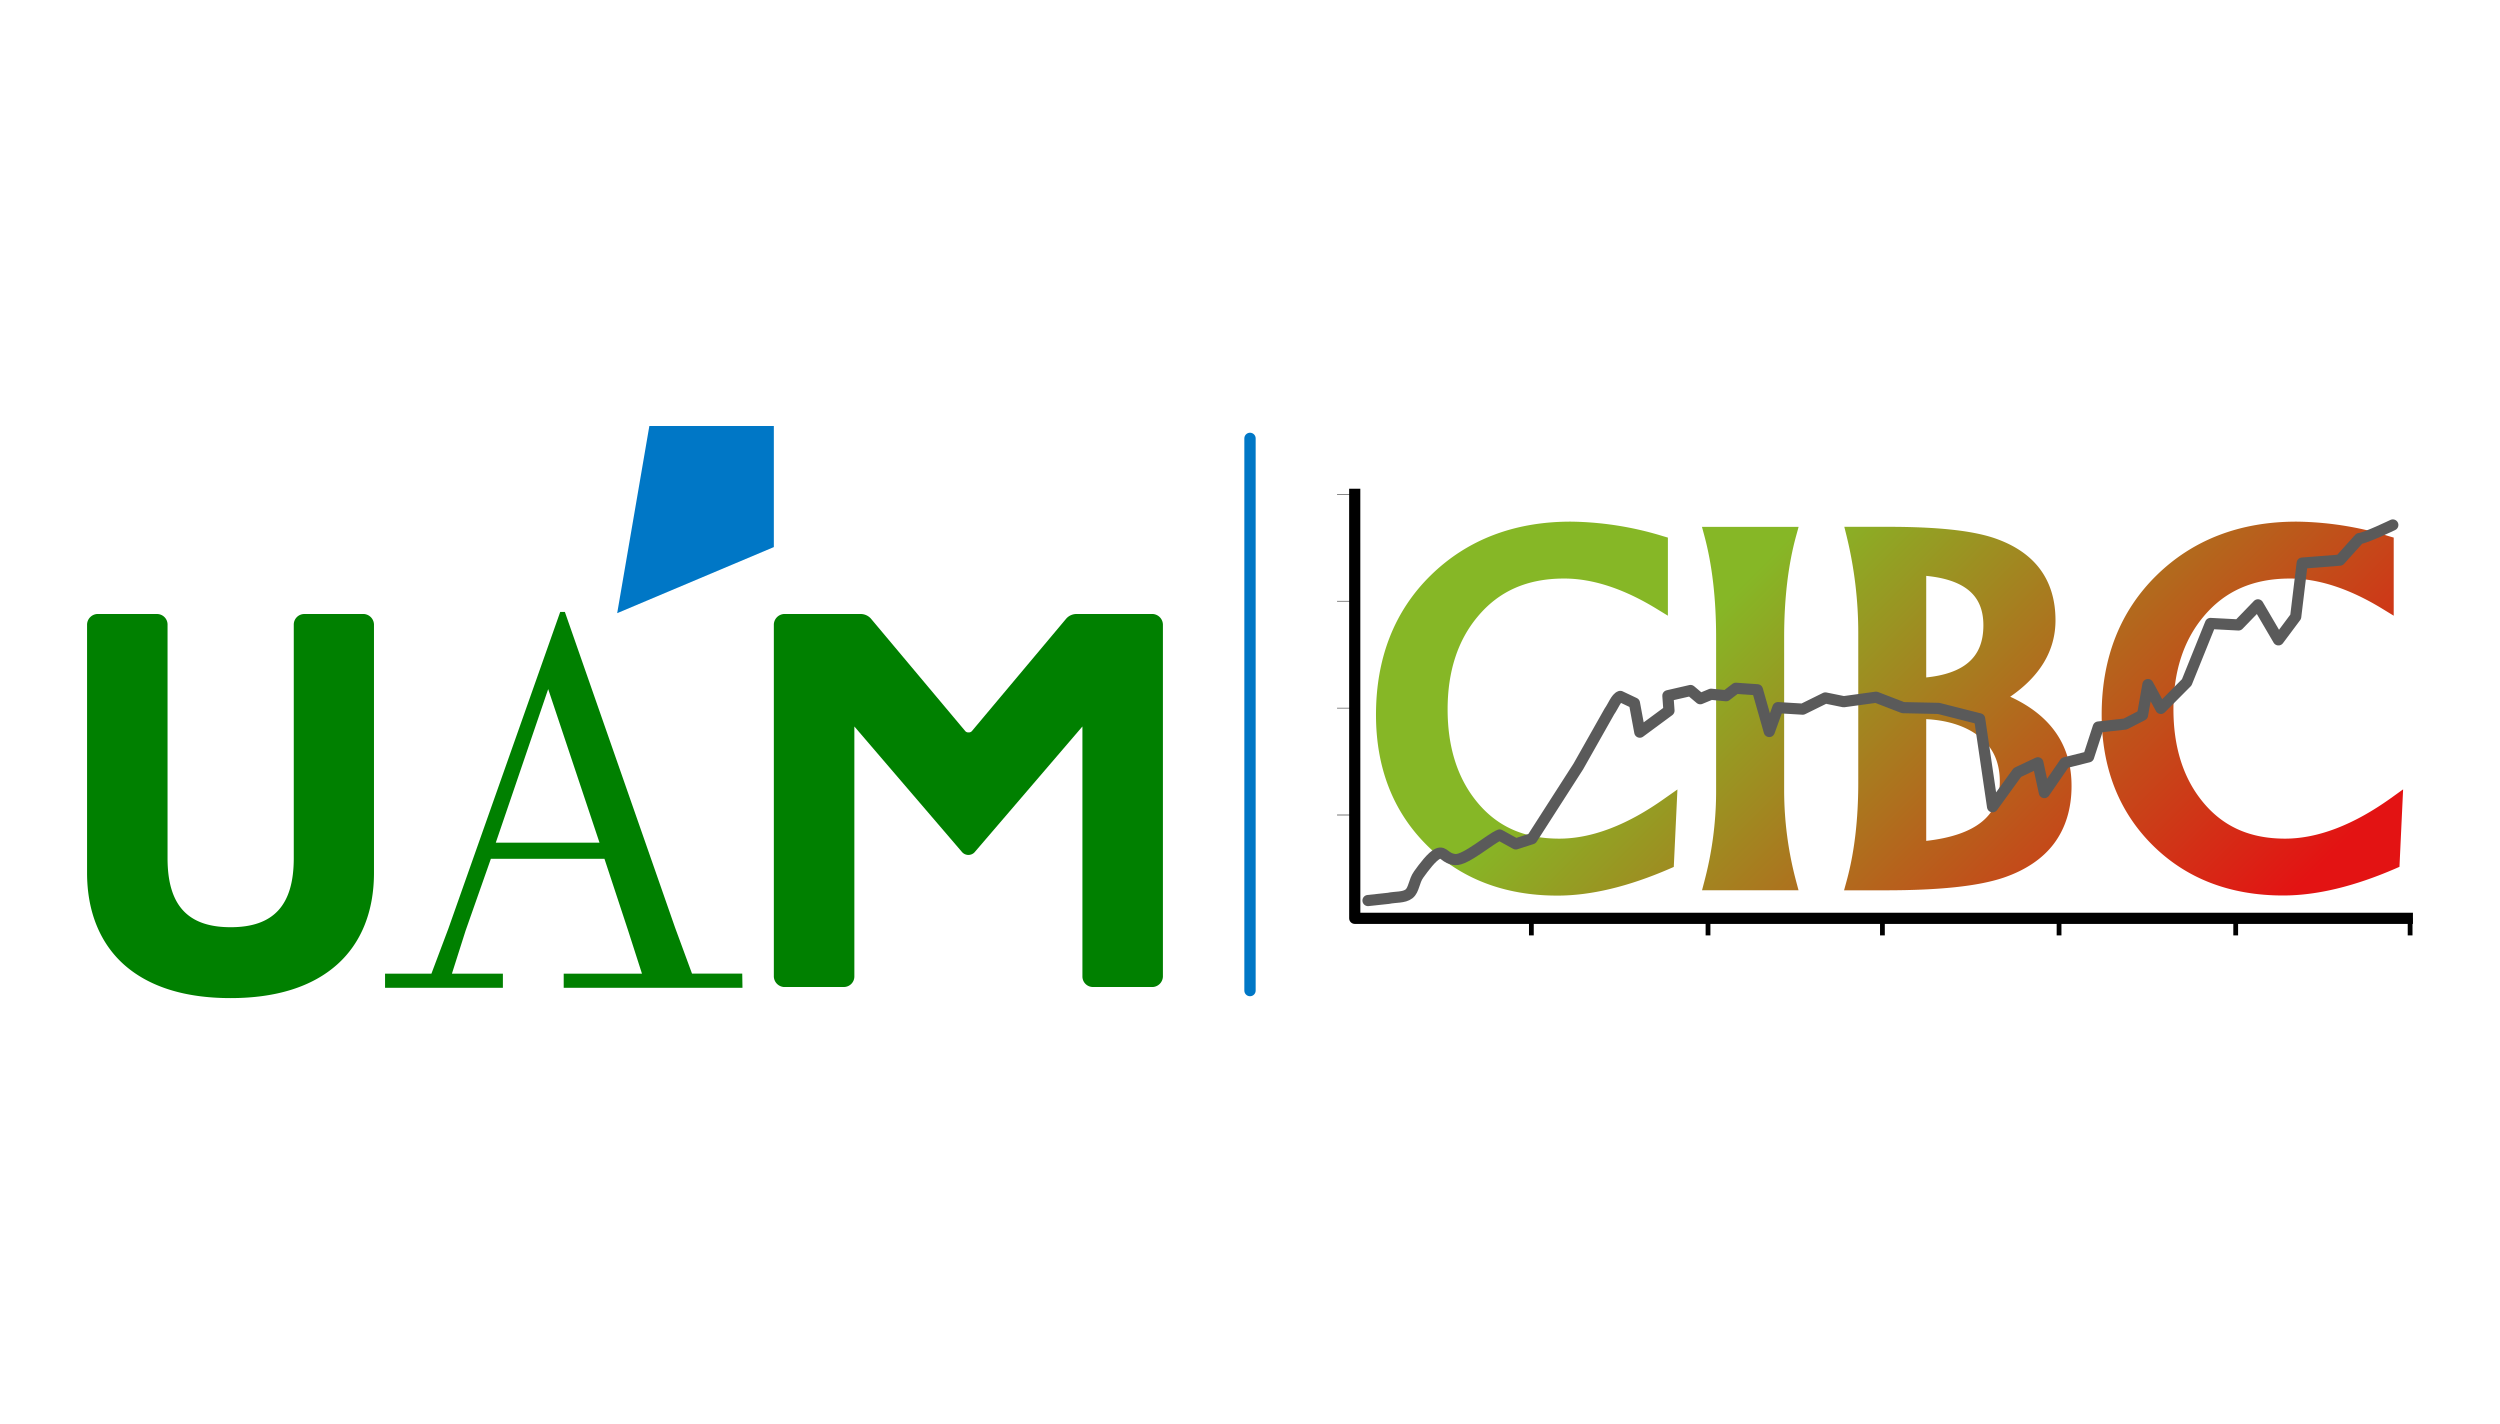 <svg xmlns="http://www.w3.org/2000/svg" xmlns:xlink="http://www.w3.org/1999/xlink" viewBox="0 0 883 503"><rect x="0" y="0" width="883" height="503" fill="#333333" stroke="none"/><defs><style>.cls-1{fill:#fff;}.cls-2{fill:url(#linear-gradient);}.cls-3{fill:url(#linear-gradient-2);}.cls-4{fill:url(#linear-gradient-3);}.cls-5{fill:url(#linear-gradient-4);}.cls-12,.cls-6,.cls-7,.cls-8,.cls-9{fill:none;stroke-linejoin:round;}.cls-6{stroke:#5a5a5a;}.cls-12,.cls-6{stroke-linecap:round;}.cls-6,.cls-7{stroke-width:3.95px;}.cls-7,.cls-8,.cls-9{stroke:#000;}.cls-8{stroke-width:1.69px;}.cls-9{stroke-width:0.17px;}.cls-10{fill:green;}.cls-11{fill:#0077c6;}.cls-12{stroke:#0077c6;stroke-width:4px;}</style><linearGradient id="linear-gradient" x1="429.42" y1="127.11" x2="784.55" y2="482.24" gradientUnits="userSpaceOnUse"><stop offset="0.37" stop-color="#86b726"/><stop offset="0.79" stop-color="#e31313"/></linearGradient><linearGradient id="linear-gradient-2" x1="463.27" y1="95.33" x2="818.41" y2="450.47" xlink:href="#linear-gradient"/><linearGradient id="linear-gradient-3" x1="494.53" y1="66.16" x2="849.67" y2="421.29" xlink:href="#linear-gradient"/><linearGradient id="linear-gradient-4" x1="561.5" y1="2.83" x2="916.64" y2="357.97" xlink:href="#linear-gradient"/></defs><g id="fondoD"><rect class="cls-1" x="441.5" width="441.5" height="503"/></g><g id="cibc"><path class="cls-2" d="M588.12,281.89c-13.28,9.5-25.87,14.32-37.41,14.32-12.67,0-22.31-4.43-29.5-13.54-6.58-8.29-9.91-19.1-9.91-32.13,0-13.3,3.55-24.3,10.58-32.71,7.54-9.08,17.54-13.49,30.59-13.49,10.09,0,21.1,3.61,32.72,10.74l3.91,2.39V189.88l-1.84-.54a115.33,115.33,0,0,0-32.46-5.1c-20,0-36.66,6.41-49.49,19S486,232.47,486,252.46c0,18.66,6,34.13,17.89,46s27.42,17.87,46.21,17.87c11.79,0,25.12-3.2,39.61-9.49l1.47-.64,1.29-27.36Z"/><path class="cls-3" d="M630.16,279.34V225.06c0-13.54,1.42-25.56,4.22-35.74l.89-3.24H601.13l.87,3.23c2.74,10.18,4.13,22.21,4.13,35.75v55.16a124.32,124.32,0,0,1-4.13,31l-.84,3.21h34.08l-.86-3.22A125,125,0,0,1,630.16,279.34Z"/><path class="cls-4" d="M710,246.08c10.6-7.28,16-16.34,16-27,0-7.19-1.87-13.31-5.55-18.19s-9.16-8.52-16.35-10.93c-8-2.62-20.12-3.89-37.2-3.89H651.41l.79,3.18a144.27,144.27,0,0,1,4.14,34.58v52.61c0,13.13-1.39,24.83-4.13,34.77l-.89,3.25h14.53c19.15,0,32.79-1.45,41.7-4.43,7.94-2.69,14-6.8,18-12.19s6.12-12.22,6.12-20.19C731.71,263.31,724.42,252.7,710,246.08Zm-29.66-6.81V203.4c6.52.63,11.5,2.29,14.82,4.95,3.62,2.88,5.37,7,5.37,12.51,0,5.85-1.77,10.18-5.41,13.22C691.83,236.86,686.87,238.6,680.37,239.27Zm0,57.73V254c7,.37,12.86,2.11,17.4,5.17,5.78,3.9,8.59,9.43,8.59,16.92C706.36,288.13,697.85,295,680.37,297Z"/><path class="cls-5" d="M844.48,281.89c-13.28,9.5-25.87,14.32-37.41,14.32-12.66,0-22.31-4.43-29.5-13.54-6.58-8.29-9.91-19.1-9.91-32.13,0-13.3,3.56-24.3,10.58-32.71,7.54-9.08,17.55-13.49,30.59-13.49,10.09,0,21.1,3.61,32.72,10.74l3.91,2.39V189.88l-1.84-.54a115.33,115.33,0,0,0-32.46-5.1c-20,0-36.66,6.41-49.49,19s-19.36,29.19-19.36,49.18c0,18.66,6,34.13,17.89,46s27.42,17.87,46.21,17.87c11.79,0,25.12-3.2,39.62-9.49l1.46-.64,1.29-27.36Z"/><path class="cls-6" d="M483.18,318.07l7.24-.78c2.41-.53,5.46-.18,7.24-1.58s1.71-4.48,3.42-6.85,4.7-6.49,6.86-7.37,2.42,1.85,6.1,2.11,12.32-7.37,15.62-8.68l5.72,3.15,5.71-1.84,16.38-25.53,11-19.47c1.27-1.75,2.35-4.78,3.81-5.26l5,2.37,1.9,10.26L589.48,251l-.38-5.27,8-1.84,3.43,2.9,3.81-1.58,5.33.52,3.43-2.63,7.62.53,4.19,14.74,3.05-8.43,8.76.53,8-3.95,6.48,1.32,11.43-1.58,9.53,3.68,12.57.27,14.48,3.68,4.57,31.06,8.76-12.11,7.24-3.42,2.29,10.52,7.24-10.52,8.38-2.11,3.43-10.52,9.52-1.06,6.1-3.15,1.91-10.79,4.57,8.42,9.14-9.21,8.39-20.79,9.9.52,6.86-7.1L804.75,226l6.09-8.16,2.29-18.95,13.33-1.05,6.86-7.63c2.16-.14,11.82-4.79,11.82-4.79"/><polyline class="cls-7" points="478.49 172.61 478.5 324.35 852.25 324.35"/><line class="cls-8" x1="540.88" y1="324.35" x2="540.88" y2="330.39"/><line class="cls-8" x1="603.27" y1="324.35" x2="603.27" y2="330.39"/><line class="cls-8" x1="664.87" y1="324.35" x2="664.87" y2="330.39"/><line class="cls-8" x1="727.26" y1="324.35" x2="727.26" y2="330.39"/><line class="cls-8" x1="789.65" y1="324.35" x2="789.65" y2="330.39"/><line class="cls-8" x1="851.25" y1="324.35" x2="851.25" y2="330.39"/><line class="cls-9" x1="478.49" y1="174.57" x2="472.25" y2="174.57"/><line class="cls-9" x1="478.49" y1="212.34" x2="472.25" y2="212.34"/><line class="cls-9" x1="478.49" y1="250.1" x2="472.25" y2="250.1"/><line class="cls-9" x1="478.49" y1="287.86" x2="472.25" y2="287.86"/></g><g id="uam"><rect class="cls-1" width="441.5" height="503"/><path class="cls-10" d="M128.7,216.87H107.43a3.73,3.73,0,0,0-3.67,3.68v82.56c0,16.63-7.12,24.38-22.29,24.38s-22.29-7.75-22.29-24.38V220.55a3.73,3.73,0,0,0-3.67-3.68H34.24a3.83,3.83,0,0,0-3.49,3.68v87.74c0,13.56,4.51,24.75,13,32.37,8.82,7.87,21.53,11.87,37.67,11.87s28.85-4,37.67-11.87c8.54-7.62,13-18.81,13-32.37V220.55a3.83,3.83,0,0,0-3.49-3.68"/><path class="cls-10" d="M407.26,216.87H380a4.82,4.82,0,0,0-3.4,1.62h0l-33.37,39.78a1.41,1.41,0,0,1-1,.42h-.26a1.43,1.43,0,0,1-1-.42l-33.37-39.78h0a4.86,4.86,0,0,0-3.4-1.62H276.82a3.84,3.84,0,0,0-3.5,3.68V344.94a3.84,3.84,0,0,0,3.5,3.67h21.27a3.72,3.72,0,0,0,3.67-3.67V256.59l38,44.32a3.83,3.83,0,0,0,.28.29h0a3,3,0,0,0,4,0h0a3.71,3.71,0,0,0,.27-.29l38-44.32v88.35a3.72,3.72,0,0,0,3.67,3.67h21.27a3.83,3.83,0,0,0,3.49-3.67V220.55a3.83,3.83,0,0,0-3.49-3.68"/><path class="cls-10" d="M262.24,348.89H199.1v-5h27.64l-4.89-15.22-8.36-25.35H173.38l-8.93,25.38-4.83,15.19h18v5H136v-5h16.38l6-15.94,39.49-111.82h1.64l.16.46,38.75,111,6,16.29h17.74Zm-87.13-51.25h36.64l-18.13-54.26Z"/><polygon class="cls-11" points="229.35 150.47 217.99 216.57 273.32 193.23 273.32 150.47 229.35 150.47"/><line class="cls-12" x1="441.5" y1="154.84" x2="441.5" y2="349.87"/></g></svg>